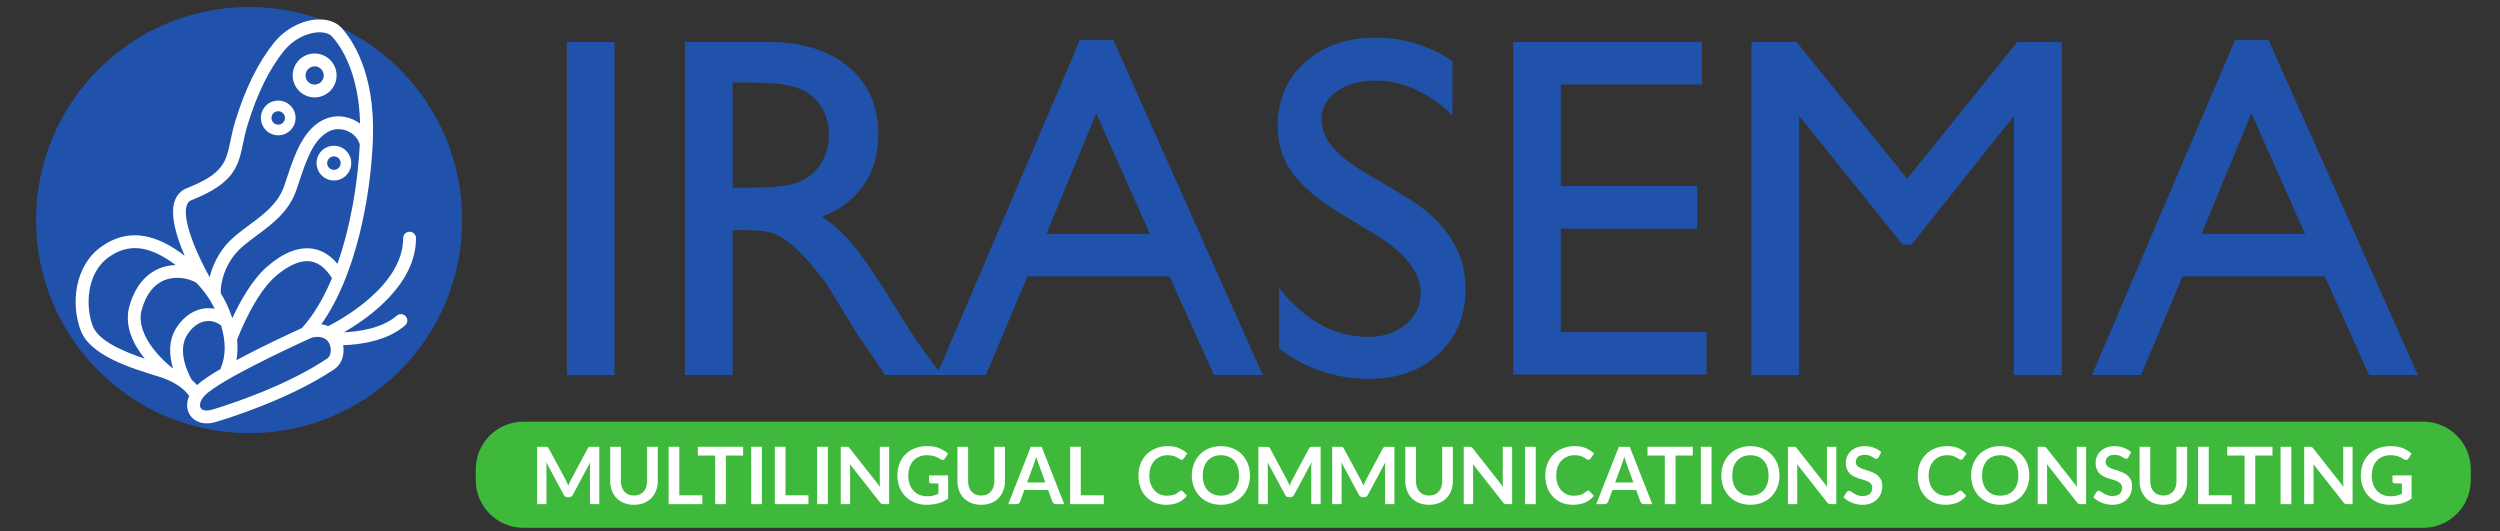 <?xml version="1.0" encoding="UTF-8" standalone="no"?>
<!-- Created with Inkscape (http://www.inkscape.org/) -->

<svg
   width="1920"
   height="408"
   viewBox="0 0 1920 408"
   version="1.1"
   id="SVGRoot"
   xmlns="http://www.w3.org/2000/svg"
   xmlns:svg="http://www.w3.org/2000/svg">
  <rect x="0" y="0" width="1920" height="408" fill="#333333" stroke="none"/>
  <defs
     id="defs5236" />
  <g
     id="layer1">
    <path
       fill-rule="nonzero"
       fill="#2152ab"
       fill-opacity="1"
       d="m 435.328,32.237 h 36.625 V 288.054 h -36.625 z m 0,0"
       id="path5628"
       style="stroke-width:8.386" />
    <path
       fill-rule="nonzero"
       fill="#2152ab"
       fill-opacity="1"
       d="m 573.67,63.358 h -11.007 v 80.751 h 13.923 c 18.542,0 31.285,-1.572 38.164,-4.75 6.912,-3.178 12.285,-7.96 16.117,-14.381 3.866,-6.388 5.766,-13.693 5.766,-21.883 0,-8.059 -2.129,-15.331 -6.388,-21.883 -4.291,-6.519 -10.286,-11.138 -18.05,-13.824 -7.764,-2.686 -20.606,-4.029 -38.525,-4.029 M 526.039,288.021 V 32.237 h 64.11 c 25.88,0 46.42,6.421 61.587,19.23 15.2,12.809 22.8,30.138 22.8,52.022 0,14.873 -3.702,27.747 -11.171,38.623 -7.436,10.876 -18.116,18.968 -32.038,24.34 8.19,5.372 16.183,12.711 23.98,21.981 7.829,9.271 18.804,25.454 32.956,48.516 8.911,14.512 16.052,25.454 21.425,32.792 l 13.562,18.28 H 679.679 L 668.508,271.183 c -0.361,-0.622 -1.081,-1.638 -2.195,-3.112 l -7.109,-10.09 -11.367,-18.673 -12.252,-19.983 c -7.535,-10.483 -14.48,-18.869 -20.769,-25.061 -6.29,-6.224 -11.99,-10.712 -17.035,-13.431 -5.078,-2.752 -13.595,-4.128 -25.585,-4.128 h -9.533 v 111.316 z m 0,0"
       id="path1232"
       style="stroke-width:8.386" />
    <path
       fill-rule="nonzero"
       fill="#2152ab"
       fill-opacity="1"
       d="M 883.18,179.653 841.903,86.978 803.64,179.653 Z M 829.356,30.796 h 25.749 L 969.795,288.021 H 932.318 L 898.216,212.216 H 789.095 l -31.973,75.805 h -37.64 z m 0,0"
       id="path1234"
       style="stroke-width:8.386" />
    <path
       fill-rule="nonzero"
       fill="#2152ab"
       fill-opacity="1"
       d="m 1057.426,180.866 -27.845,-16.904 c -17.461,-10.679 -29.876,-21.162 -37.247,-31.482 -7.404,-10.286 -11.073,-22.178 -11.073,-35.609 0,-20.147 6.978,-36.494 20.966,-49.073 13.955,-12.547 32.137,-18.837 54.479,-18.837 21.359,0 40.949,5.995 58.77,17.985 v 41.571 c -18.443,-17.756 -38.295,-26.601 -59.523,-26.601 -11.957,0 -21.785,2.752 -29.483,8.288 -7.698,5.536 -11.531,12.612 -11.531,21.261 0,7.633 2.817,14.84 8.485,21.523 5.667,6.683 14.774,13.693 27.354,21.064 l 27.944,16.543 c 31.22,18.64 46.813,42.358 46.813,71.153 0,20.507 -6.879,37.182 -20.605,49.991 -13.726,12.809 -31.58,19.23 -53.561,19.23 -25.257,0 -48.254,-7.764 -69.024,-23.292 v -46.518 c 19.786,25.061 42.685,37.575 68.663,37.575 11.466,0 21.031,-3.178 28.664,-9.566 7.633,-6.388 11.433,-14.381 11.433,-24.012 0,-15.561 -11.236,-30.335 -33.677,-44.29"
       id="path1236"
       style="stroke-width:8.386" />
    <path
       fill-rule="nonzero"
       fill="#2152ab"
       fill-opacity="1"
       d="m 1162.059,32.237 h 145.025 v 32.595 h -108.4 v 78 h 104.731 v 32.792 h -104.731 v 79.441 h 111.873 v 32.595 h -148.498 z m 0,0"
       id="path5623"
       style="stroke-width:8.386" />
    <path
       fill-rule="nonzero"
       fill="#2152ab"
       fill-opacity="1"
       d="m 1549.24,32.237 h 34.233 V 288.054 h -36.789 V 89.009 l -78.655,98.867 h -6.781 L 1381.709,89.009 V 288.054 h -36.625 V 32.237 h 34.659 l 85.01,105.059 z m 0,0"
       id="path1240"
       style="stroke-width:8.386" />
    <path
       fill-rule="nonzero"
       fill="#2152ab"
       fill-opacity="1"
       d="M 1770.299,179.653 1729.055,86.978 1690.76,179.653 Z M 1716.509,30.796 h 25.749 l 114.69,257.225 h -37.477 l -34.102,-75.805 h -109.121 l -31.973,75.805 h -37.64 z m 0,0"
       id="path1242"
       style="stroke-width:8.386" />
    <path
       fill-rule="nonzero"
       fill="#2152ab"
       fill-opacity="1"
       d="m 354.97,169.007 c 0,90.383 -73.25,163.632 -163.632,163.632 -90.383,0 -163.632,-73.25 -163.632,-163.632 0,-90.383 73.25,-163.632 163.632,-163.632 90.383,0 163.632,73.25 163.632,163.632"
       id="path5633"
       style="stroke-width:8.386" />
    <path
       fill-rule="nonzero"
       fill="#ffffff"
       fill-opacity="1"
       d="m 251.385,275.31 c -32.038,21.424 -75.641,35.445 -88.253,39.245 -4.291,1.278 -7.764,0.819 -8.976,-1.212 -1.179,-1.867 -0.688,-5.7 3.112,-9.631 10.581,-11.007 62.668,-35.642 82.422,-44.487 6.552,-1.474 11.335,0.294 13.399,5.012 1.802,4.062 0.983,9.238 -1.704,11.073 M 71.177,250.25 c -5.504,-14.545 -5.209,-40.654 12.743,-53.037 14.807,-10.254 29.909,-8.747 49.008,4.881 0.688,0.491 1.278,0.983 1.933,1.474 -3.898,0.131 -7.96,0.786 -11.957,2.359 -7.797,3.079 -18.214,10.581 -23.456,28.959 -4.455,15.528 3.341,30.171 11.695,40.556 C 94.731,269.938 75.599,261.879 71.177,250.25 m 72.267,-92.512 c 0.72,-2.097 1.867,-3.341 3.767,-4.095 33.12,-13.038 35.904,-26.469 39.442,-43.471 0.95,-4.521 1.933,-9.205 3.538,-14.447 7.436,-24.012 16.543,-42.554 27.911,-56.706 6.683,-8.321 17.133,-13.923 26.568,-14.185 4.521,-0.164 8.321,1.016 10.286,3.178 6.486,7.076 20.638,27.19 21.621,66.993 -1.114,-0.852 -2.326,-1.638 -3.604,-2.326 -7.141,-3.833 -15.331,-4.39 -22.473,-1.605 -17.297,6.781 -24.307,27.911 -29.942,44.88 -0.819,2.457 -1.605,4.881 -2.391,7.141 -4.783,13.497 -15.855,21.687 -26.601,29.614 -7.043,5.209 -14.381,10.614 -19.623,17.428 -5.929,7.731 -9.238,15.823 -10.909,22.735 -9.467,-16.674 -21.425,-43.897 -17.592,-55.134 m 38.623,103.224 c 2.064,-5.373 13.923,-35.183 29.483,-48.68 7.076,-6.159 17.526,-13.136 27.321,-11.466 6.028,1.016 11.433,5.373 16.085,12.809 -6.192,14.84 -13.824,28.075 -23.128,38.328 -9.173,4.193 -31.056,14.349 -50.253,24.635 0.917,-4.979 1.048,-10.188 0.491,-15.626 m -2.293,-64.798 c 4.39,-5.733 10.843,-10.483 17.657,-15.528 11.367,-8.419 24.275,-17.919 30.007,-34.266 0.852,-2.326 1.638,-4.783 2.49,-7.305 5.241,-15.823 11.204,-33.709 24.176,-38.787 4.455,-1.769 9.631,-1.343 14.218,1.081 4.095,2.195 6.945,5.7 7.993,9.631 -1.409,28.009 -6.683,61.98 -17.166,91.595 -5.34,-6.421 -11.597,-10.286 -18.607,-11.498 -10.909,-1.867 -22.833,2.752 -35.478,13.759 -11.597,10.09 -20.999,27.321 -26.666,39.54 -0.622,-1.802 -1.245,-3.669 -1.998,-5.536 -1.9,-4.816 -4.193,-9.304 -6.847,-13.595 -0.295,-3.178 0.393,-16.347 10.221,-29.09 m -47.665,86.288 c -3.669,-2.916 -29.156,-23.98 -23.193,-44.847 3.341,-11.662 9.238,-19.23 17.592,-22.506 8.55,-3.374 18.214,-1.441 24.209,1.998 6.06,6.257 10.614,12.743 14.119,20.016 -2.457,-0.459 -4.979,-0.59 -7.502,-0.295 -8.288,0.95 -15.855,5.995 -21.392,14.185 -7.043,10.417 -5.864,22.506 -3.145,31.744 -0.229,-0.098 -0.459,-0.196 -0.688,-0.295 m 19.197,13.3 c -0.885,-1.048 -2.228,-2.49 -4.062,-4.095 -1.835,-3.178 -12.055,-21.916 -3.112,-35.151 3.931,-5.831 8.878,-9.271 14.316,-9.893 4.062,-0.459 8.124,0.786 11.367,3.374 3.735,12.481 3.669,23.259 -0.262,32.694 -0.098,0.23 -0.067,0.459 -0.131,0.688 -7.797,4.554 -14.316,8.845 -18.116,12.383 m 153.346,-53.267 c -11.466,10.024 -30.171,12.285 -40.523,12.711 18.247,-10.483 55.363,-36.264 55.363,-72.267 0,-2.752 -2.195,-4.947 -4.914,-4.947 -2.719,0 -4.947,2.195 -4.947,4.947 0,36.264 -47.403,62.406 -57.525,67.55 -1.638,-0.688 -3.407,-1.179 -5.372,-1.441 26.732,-37.28 38.164,-98.572 39.671,-142.797 1.769,-50.777 -16.314,-76.296 -24.144,-84.879 -3.997,-4.357 -10.319,-6.683 -17.919,-6.421 -12.383,0.426 -25.388,7.273 -33.939,17.919 -12.121,15.135 -21.85,34.725 -29.647,59.949 -1.736,5.667 -2.817,10.811 -3.767,15.331 -3.374,16.281 -5.241,25.225 -33.382,36.33 -4.586,1.802 -7.862,5.274 -9.5,10.09 -3.669,10.811 1.638,27.78 7.764,41.932 -1.081,-0.819 -2.097,-1.605 -3.21,-2.424 -22.375,-15.986 -42.096,-17.625 -60.342,-4.979 -21.031,14.545 -24.111,44.159 -16.347,64.667 7.24,19.197 38.001,28.697 58.344,34.987 l 1.802,0.557 c 16.543,5.11 22.047,13.333 22.211,13.562 0.262,0.459 0.622,0.819 0.983,1.147 -2.195,5.012 -2.195,10.254 0.426,14.48 2.162,3.538 6.519,6.65 13.038,6.65 2.162,0 4.586,-0.361 7.207,-1.147 12.94,-3.866 57.722,-18.28 90.874,-40.49 5.471,-3.669 7.96,-11.105 6.683,-18.378 11.367,-0.361 33.414,-2.785 47.599,-15.233 2.064,-1.769 2.26,-4.914 0.459,-6.945 -1.769,-2.064 -4.881,-2.26 -6.945,-0.459"
       id="path1246"
       style="stroke-width:8.386" />
    <path
       fill-rule="nonzero"
       fill="#ffffff"
       fill-opacity="1"
       d="m 241.656,50.942 c 3.833,0 6.978,3.145 6.978,7.01 0,3.833 -3.145,6.978 -6.978,6.978 -3.866,0 -7.01,-3.145 -7.01,-6.978 0,-3.866 3.145,-7.01 7.01,-7.01 m 0,23.849 c 9.271,0 16.838,-7.567 16.838,-16.838 0,-9.304 -7.567,-16.871 -16.838,-16.871 -9.304,0 -16.871,7.567 -16.871,16.871 0,9.271 7.567,16.838 16.871,16.838"
       id="path1248"
       style="stroke-width:8.386" />
    <path
       fill-rule="nonzero"
       fill="#ffffff"
       fill-opacity="1"
       d="m 213.679,85.405 c 2.85,0 5.176,2.326 5.176,5.176 0,2.85 -2.326,5.176 -5.176,5.176 -2.85,0 -5.176,-2.326 -5.176,-5.176 0,-2.85 2.326,-5.176 5.176,-5.176 m 0,18.509 c 7.338,0 13.333,-5.995 13.333,-13.333 0,-7.371 -5.995,-13.333 -13.333,-13.333 -7.371,0 -13.333,5.962 -13.333,13.333 0,7.338 5.962,13.333 13.333,13.333"
       id="path1250"
       style="stroke-width:8.386" />
    <path
       fill-rule="nonzero"
       fill="#ffffff"
       fill-opacity="1"
       d="m 256.43,120.097 c 2.883,0 5.209,2.326 5.209,5.176 0,2.85 -2.326,5.176 -5.209,5.176 -2.85,0 -5.176,-2.326 -5.176,-5.176 0,-2.85 2.326,-5.176 5.176,-5.176 m 0,18.509 c 7.371,0 13.333,-5.995 13.333,-13.333 0,-7.371 -5.962,-13.333 -13.333,-13.333 -7.338,0 -13.333,5.962 -13.333,13.333 0,7.338 5.995,13.333 13.333,13.333"
       id="path1252"
       style="stroke-width:8.386" />
    <path
       fill-rule="nonzero"
       fill="#3fb93c"
       fill-opacity="1"
       d="M 1860.944,405.364 H 402.012 c -20.245,0 -36.625,-16.38 -36.625,-36.625 v -8.288 c 0,-20.212 16.38,-36.625 36.625,-36.625 H 1860.944 c 20.212,0 36.625,16.412 36.625,36.625 v 8.288 c 0,20.245 -16.412,36.625 -36.625,36.625"
       id="path5823"
       style="stroke-width:8.386" />
    <path
       fill-rule="nonzero"
       fill="#ffffff"
       fill-opacity="1"
       d="m 435.558,370.935 c 0.295,0.688 0.59,1.409 0.885,2.097 0.295,-0.72 0.59,-1.441 0.885,-2.162 0.295,-0.688 0.622,-1.376 0.95,-2.031 l 13.071,-24.406 c 0.131,-0.294 0.328,-0.557 0.491,-0.72 0.164,-0.196 0.361,-0.328 0.59,-0.393 0.196,-0.098 0.426,-0.131 0.688,-0.164 0.295,-0.034 0.59,-0.034 0.95,-0.034 h 6.191 v 44.061 h -7.174 v -28.468 c 0,-0.524 0,-1.114 0.034,-1.736 0.034,-0.622 0.067,-1.278 0.131,-1.9 l -13.333,24.963 c -0.295,0.59 -0.688,1.016 -1.179,1.343 -0.491,0.295 -1.081,0.459 -1.704,0.459 h -1.147 c -0.655,0 -1.212,-0.164 -1.703,-0.459 -0.491,-0.328 -0.885,-0.753 -1.212,-1.343 l -13.497,-25.061 c 0.067,0.655 0.131,1.31 0.164,1.966 0.034,0.622 0.034,1.245 0.034,1.769 v 28.468 h -7.174 v -44.061 h 6.159 c 0.393,0 0.688,0 0.95,0.034 0.295,0.034 0.524,0.067 0.72,0.164 0.229,0.067 0.426,0.196 0.59,0.393 0.196,0.164 0.361,0.426 0.524,0.72 l 13.169,24.471 c 0.361,0.655 0.655,1.31 0.95,2.031"
       id="path5820"
       style="stroke-width:8.386" />
    <path
       fill-rule="nonzero"
       fill="#ffffff"
       fill-opacity="1"
       d="m 486.891,380.566 c 1.572,0 3.014,-0.262 4.259,-0.786 1.245,-0.524 2.293,-1.278 3.178,-2.228 0.852,-0.95 1.507,-2.097 1.966,-3.472 0.459,-1.343 0.688,-2.883 0.688,-4.554 v -26.404 h 8.19 v 26.404 c 0,2.621 -0.426,5.012 -1.278,7.24 -0.819,2.228 -2.031,4.16 -3.636,5.766 -1.572,1.638 -3.505,2.883 -5.766,3.8 -2.228,0.885 -4.783,1.343 -7.6,1.343 -2.817,0 -5.372,-0.459 -7.6,-1.343 -2.26,-0.917 -4.193,-2.162 -5.766,-3.8 -1.572,-1.605 -2.785,-3.538 -3.636,-5.766 -0.819,-2.228 -1.245,-4.619 -1.245,-7.24 v -26.404 h 8.19 v 26.371 c 0,1.671 0.229,3.21 0.688,4.553 0.459,1.376 1.114,2.523 1.966,3.505 0.852,0.95 1.9,1.704 3.145,2.228 1.245,0.524 2.686,0.786 4.259,0.786"
       id="path5817"
       style="stroke-width:8.386" />
    <path
       fill-rule="nonzero"
       fill="#ffffff"
       fill-opacity="1"
       d="m 521.714,380.402 h 17.657 v 6.781 H 513.525 v -44.061 h 8.19 z m 0,0"
       id="path5814"
       style="stroke-width:8.386" />
    <path
       fill-rule="nonzero"
       fill="#ffffff"
       fill-opacity="1"
       d="m 570.722,343.122 v 6.748 H 557.455 v 37.313 h -8.19 v -37.313 h -13.333 v -6.748 z m 0,0"
       id="path5811"
       style="stroke-width:8.386" />
    <path
       fill-rule="nonzero"
       fill="#ffffff"
       fill-opacity="1"
       d="m 585.136,387.183 h -8.223 v -44.061 h 8.223 z m 0,0"
       id="path5808"
       style="stroke-width:8.386" />
    <path
       fill-rule="nonzero"
       fill="#ffffff"
       fill-opacity="1"
       d="m 603.252,380.402 h 17.625 v 6.781 h -25.814 v -44.061 h 8.19 z m 0,0"
       id="path5805"
       style="stroke-width:8.386" />
    <path
       fill-rule="nonzero"
       fill="#ffffff"
       fill-opacity="1"
       d="m 635.782,387.183 h -8.223 v -44.061 h 8.223 z m 0,0"
       id="path5802"
       style="stroke-width:8.386" />
    <path
       fill-rule="nonzero"
       fill="#ffffff"
       fill-opacity="1"
       d="m 650.884,343.155 c 0.229,0.034 0.459,0.098 0.655,0.196 0.196,0.098 0.361,0.229 0.557,0.393 0.164,0.196 0.393,0.393 0.59,0.688 l 23.193,29.451 c -0.067,-0.688 -0.131,-1.409 -0.164,-2.064 -0.034,-0.688 -0.034,-1.31 -0.034,-1.9 v -26.797 h 7.174 v 44.061 h -4.226 c -0.622,0 -1.179,-0.098 -1.605,-0.295 -0.426,-0.196 -0.819,-0.59 -1.245,-1.114 l -23.095,-29.352 c 0.067,0.655 0.131,1.31 0.164,1.966 0,0.622 0.034,1.212 0.034,1.736 v 27.059 h -7.207 v -44.061 h 4.291 c 0.361,0 0.655,0.034 0.917,0.034"
       id="path5799"
       style="stroke-width:8.386" />
    <path
       fill-rule="nonzero"
       fill="#ffffff"
       fill-opacity="1"
       d="m 711.98,381.155 c 1.867,0 3.472,-0.164 4.848,-0.524 1.343,-0.328 2.654,-0.786 3.898,-1.376 v -7.993 h -5.504 c -0.524,0 -0.95,-0.164 -1.245,-0.459 -0.328,-0.295 -0.459,-0.655 -0.459,-1.081 v -4.619 h 14.643 v 17.821 c -1.114,0.819 -2.293,1.507 -3.473,2.097 -1.212,0.622 -2.522,1.114 -3.866,1.474 -1.376,0.393 -2.85,0.688 -4.423,0.885 -1.572,0.196 -3.243,0.294 -5.045,0.294 -3.21,0 -6.159,-0.557 -8.878,-1.671 -2.686,-1.114 -5.045,-2.686 -7.011,-4.685 -1.966,-1.966 -3.505,-4.357 -4.619,-7.109 -1.114,-2.785 -1.671,-5.798 -1.671,-9.042 0,-3.309 0.557,-6.355 1.638,-9.14 1.081,-2.752 2.588,-5.143 4.586,-7.109 1.966,-1.998 4.39,-3.538 7.207,-4.652 2.817,-1.081 5.995,-1.638 9.5,-1.638 3.604,0 6.716,0.524 9.336,1.605 2.621,1.081 4.881,2.457 6.683,4.16 l -2.359,3.702 c -0.491,0.753 -1.081,1.147 -1.867,1.147 -0.491,0 -0.983,-0.164 -1.507,-0.491 -0.622,-0.393 -1.31,-0.786 -1.998,-1.147 -0.655,-0.393 -1.409,-0.72 -2.228,-1.016 -0.819,-0.295 -1.769,-0.524 -2.785,-0.688 -1.016,-0.196 -2.195,-0.295 -3.538,-0.295 -2.195,0 -4.16,0.393 -5.897,1.114 -1.769,0.72 -3.276,1.769 -4.521,3.145 -1.212,1.343 -2.195,2.981 -2.85,4.881 -0.655,1.9 -1.016,4.029 -1.016,6.421 0,2.522 0.361,4.783 1.081,6.748 0.688,1.998 1.704,3.669 2.981,5.045 1.278,1.343 2.817,2.391 4.586,3.112 1.769,0.72 3.702,1.081 5.766,1.081"
       id="path5796"
       style="stroke-width:8.386" />
    <path
       fill-rule="nonzero"
       fill="#ffffff"
       fill-opacity="1"
       d="m 753.551,380.566 c 1.572,0 2.981,-0.262 4.259,-0.786 1.245,-0.524 2.293,-1.278 3.145,-2.228 0.885,-0.95 1.54,-2.097 1.998,-3.472 0.459,-1.343 0.688,-2.883 0.688,-4.554 v -26.404 h 8.19 v 26.404 c 0,2.621 -0.426,5.012 -1.278,7.24 -0.819,2.228 -2.031,4.16 -3.636,5.766 -1.572,1.638 -3.505,2.883 -5.766,3.8 -2.26,0.885 -4.783,1.343 -7.6,1.343 -2.817,0 -5.373,-0.459 -7.633,-1.343 -2.228,-0.917 -4.16,-2.162 -5.733,-3.8 -1.572,-1.605 -2.785,-3.538 -3.636,-5.766 -0.819,-2.228 -1.245,-4.619 -1.245,-7.24 v -26.404 h 8.19 v 26.371 c 0,1.671 0.229,3.21 0.688,4.553 0.459,1.376 1.114,2.523 1.966,3.505 0.852,0.95 1.9,1.704 3.145,2.228 1.245,0.524 2.653,0.786 4.259,0.786"
       id="path5793"
       style="stroke-width:8.386" />
    <path
       fill-rule="nonzero"
       fill="#ffffff"
       fill-opacity="1"
       d="m 788.8,370.541 h 14.054 l -5.373,-14.643 c -0.229,-0.655 -0.524,-1.409 -0.819,-2.326 -0.295,-0.852 -0.59,-1.835 -0.852,-2.85 -0.295,1.016 -0.557,1.998 -0.852,2.883 -0.262,0.885 -0.524,1.671 -0.786,2.359 z m 28.533,16.642 h -6.355 c -0.72,0 -1.31,-0.164 -1.736,-0.524 -0.459,-0.361 -0.786,-0.819 -1.016,-1.343 l -3.276,-8.976 h -18.247 l -3.309,8.976 c -0.164,0.491 -0.459,0.917 -0.95,1.278 -0.491,0.393 -1.048,0.59 -1.736,0.59 h -6.388 l 17.33,-44.061 h 8.354 z m 0,0"
       id="path5790"
       style="stroke-width:8.386" />
    <path
       fill-rule="nonzero"
       fill="#ffffff"
       fill-opacity="1"
       d="m 830.044,380.402 h 17.657 v 6.781 h -25.847 v -44.061 h 8.19 z m 0,0"
       id="path5787"
       style="stroke-width:8.386" />
    <path
       fill-rule="nonzero"
       fill="#ffffff"
       fill-opacity="1"
       d="m 907.159,376.798 c 0.459,0 0.852,0.164 1.179,0.491 l 3.21,3.505 c -1.769,2.228 -3.997,3.931 -6.585,5.11 -2.621,1.179 -5.733,1.769 -9.402,1.769 -3.276,0 -6.224,-0.557 -8.812,-1.671 -2.621,-1.114 -4.848,-2.686 -6.683,-4.685 -1.867,-1.966 -3.276,-4.357 -4.259,-7.109 -0.983,-2.752 -1.474,-5.798 -1.474,-9.042 0,-3.341 0.524,-6.355 1.638,-9.107 1.081,-2.752 2.621,-5.11 4.619,-7.109 1.998,-1.998 4.39,-3.538 7.141,-4.652 2.785,-1.114 5.831,-1.671 9.205,-1.671 3.243,0 6.126,0.524 8.583,1.572 2.424,1.048 4.521,2.424 6.29,4.16 l -2.752,3.8 c -0.164,0.262 -0.361,0.459 -0.622,0.655 -0.262,0.196 -0.622,0.262 -1.048,0.262 -0.459,0 -0.95,-0.164 -1.441,-0.524 -0.491,-0.393 -1.114,-0.786 -1.867,-1.212 -0.753,-0.426 -1.704,-0.819 -2.85,-1.179 -1.147,-0.361 -2.588,-0.557 -4.357,-0.557 -2.064,0 -3.997,0.361 -5.733,1.081 -1.704,0.72 -3.21,1.769 -4.455,3.112 -1.245,1.343 -2.228,2.948 -2.948,4.881 -0.688,1.933 -1.048,4.062 -1.048,6.486 0,2.457 0.361,4.652 1.048,6.585 0.72,1.933 1.671,3.571 2.85,4.881 1.212,1.31 2.621,2.326 4.259,3.047 1.605,0.688 3.374,1.048 5.241,1.048 1.114,0 2.129,-0.067 3.014,-0.196 0.917,-0.131 1.736,-0.294 2.49,-0.557 0.786,-0.295 1.507,-0.622 2.195,-1.048 0.655,-0.393 1.343,-0.917 1.998,-1.54 0.229,-0.164 0.426,-0.328 0.655,-0.426 0.229,-0.131 0.459,-0.164 0.72,-0.164"
       id="path5784"
       style="stroke-width:8.386" />
    <path
       fill-rule="nonzero"
       fill="#ffffff"
       fill-opacity="1"
       d="m 951.581,365.169 c 0,-2.424 -0.328,-4.586 -0.95,-6.519 -0.655,-1.9 -1.572,-3.538 -2.752,-4.881 -1.212,-1.343 -2.653,-2.391 -4.39,-3.079 -1.704,-0.72 -3.636,-1.081 -5.798,-1.081 -2.162,0 -4.095,0.361 -5.798,1.081 -1.736,0.688 -3.21,1.736 -4.422,3.079 -1.212,1.343 -2.129,2.981 -2.785,4.881 -0.655,1.933 -0.983,4.095 -0.983,6.519 0,2.391 0.328,4.586 0.983,6.486 0.655,1.933 1.572,3.538 2.785,4.881 1.212,1.31 2.686,2.359 4.422,3.047 1.704,0.72 3.636,1.081 5.798,1.081 2.162,0 4.095,-0.361 5.798,-1.081 1.736,-0.688 3.178,-1.736 4.39,-3.047 1.179,-1.343 2.097,-2.948 2.752,-4.881 0.622,-1.9 0.95,-4.095 0.95,-6.486 m 8.419,0 c 0,3.21 -0.557,6.191 -1.605,8.943 -1.081,2.752 -2.621,5.143 -4.554,7.174 -1.933,1.998 -4.291,3.571 -7.043,4.685 -2.752,1.147 -5.766,1.703 -9.107,1.703 -3.341,0 -6.355,-0.557 -9.107,-1.703 -2.785,-1.114 -5.11,-2.686 -7.076,-4.685 -1.966,-2.031 -3.472,-4.423 -4.554,-7.174 -1.081,-2.752 -1.638,-5.733 -1.638,-8.943 0,-3.243 0.557,-6.224 1.638,-8.976 1.081,-2.752 2.588,-5.143 4.554,-7.141 1.966,-2.031 4.291,-3.604 7.076,-4.717 2.752,-1.147 5.766,-1.704 9.107,-1.704 3.341,0 6.355,0.59 9.107,1.704 2.752,1.147 5.11,2.719 7.043,4.717 1.933,1.998 3.472,4.39 4.554,7.141 1.048,2.752 1.605,5.733 1.605,8.976"
       id="path5781"
       style="stroke-width:8.386" />
    <path
       fill-rule="nonzero"
       fill="#ffffff"
       fill-opacity="1"
       d="m 989.549,370.935 c 0.295,0.688 0.557,1.409 0.852,2.097 0.295,-0.72 0.59,-1.441 0.884,-2.162 0.295,-0.688 0.622,-1.376 0.983,-2.031 L 1005.306,344.432 c 0.164,-0.294 0.328,-0.557 0.491,-0.72 0.196,-0.196 0.393,-0.328 0.59,-0.393 0.229,-0.098 0.459,-0.131 0.72,-0.164 0.262,-0.034 0.59,-0.034 0.95,-0.034 h 6.191 v 44.061 h -7.207 v -28.468 c 0,-0.524 0,-1.114 0.034,-1.736 0.034,-0.622 0.098,-1.278 0.164,-1.9 l -13.366,24.963 c -0.295,0.59 -0.688,1.016 -1.179,1.343 -0.491,0.295 -1.048,0.459 -1.703,0.459 h -1.147 c -0.622,0 -1.212,-0.164 -1.703,-0.459 -0.491,-0.328 -0.884,-0.753 -1.179,-1.343 l -13.53,-25.061 c 0.098,0.655 0.131,1.31 0.164,1.966 0.034,0.622 0.067,1.245 0.067,1.769 v 28.468 h -7.207 v -44.061 h 6.191 c 0.361,0 0.688,0 0.95,0.034 0.262,0.034 0.491,0.067 0.72,0.164 0.196,0.067 0.393,0.196 0.59,0.393 0.164,0.164 0.361,0.426 0.524,0.72 l 13.137,24.471 c 0.361,0.655 0.688,1.31 0.983,2.031"
       id="path5778"
       style="stroke-width:8.386" />
    <path
       fill-rule="nonzero"
       fill="#ffffff"
       fill-opacity="1"
       d="m 1046.222,370.935 c 0.262,0.688 0.557,1.409 0.852,2.097 0.295,-0.72 0.59,-1.441 0.884,-2.162 0.295,-0.688 0.622,-1.376 0.983,-2.031 l 13.038,-24.406 c 0.164,-0.294 0.328,-0.557 0.491,-0.72 0.196,-0.196 0.361,-0.328 0.59,-0.393 0.196,-0.098 0.459,-0.131 0.72,-0.164 0.262,-0.034 0.557,-0.034 0.917,-0.034 h 6.191 v 44.061 h -7.174 v -28.468 c 0,-0.524 0,-1.114 0.034,-1.736 0.034,-0.622 0.098,-1.278 0.131,-1.9 l -13.333,24.963 c -0.295,0.59 -0.688,1.016 -1.179,1.343 -0.491,0.295 -1.048,0.459 -1.704,0.459 h -1.147 c -0.622,0 -1.212,-0.164 -1.704,-0.459 -0.491,-0.328 -0.884,-0.753 -1.179,-1.343 l -13.53,-25.061 c 0.098,0.655 0.131,1.31 0.164,1.966 0.034,0.622 0.067,1.245 0.067,1.769 v 28.468 h -7.207 v -44.061 h 6.191 c 0.361,0 0.688,0 0.95,0.034 0.262,0.034 0.491,0.067 0.688,0.164 0.229,0.067 0.426,0.196 0.622,0.393 0.164,0.164 0.361,0.426 0.491,0.72 l 13.169,24.471 c 0.361,0.655 0.688,1.31 0.983,2.031"
       id="path5775"
       style="stroke-width:8.386" />
    <path
       fill-rule="nonzero"
       fill="#ffffff"
       fill-opacity="1"
       d="m 1097.523,380.566 c 1.605,0 3.014,-0.262 4.259,-0.786 1.245,-0.524 2.293,-1.278 3.178,-2.228 0.852,-0.95 1.507,-2.097 1.966,-3.472 0.459,-1.343 0.688,-2.883 0.688,-4.554 v -26.404 h 8.19 v 26.404 c 0,2.621 -0.426,5.012 -1.245,7.24 -0.852,2.228 -2.064,4.16 -3.636,5.766 -1.605,1.638 -3.505,2.883 -5.766,3.8 -2.26,0.885 -4.816,1.343 -7.633,1.343 -2.817,0 -5.372,-0.459 -7.6,-1.343 -2.26,-0.917 -4.16,-2.162 -5.766,-3.8 -1.572,-1.605 -2.752,-3.538 -3.603,-5.766 -0.852,-2.228 -1.278,-4.619 -1.278,-7.24 v -26.404 h 8.19 v 26.371 c 0,1.671 0.229,3.21 0.688,4.553 0.459,1.376 1.114,2.523 1.966,3.505 0.852,0.95 1.9,1.704 3.178,2.228 1.245,0.524 2.654,0.786 4.226,0.786"
       id="path5772"
       style="stroke-width:8.386" />
    <path
       fill-rule="nonzero"
       fill="#ffffff"
       fill-opacity="1"
       d="m 1129.332,343.155 c 0.262,0.034 0.459,0.098 0.655,0.196 0.196,0.098 0.393,0.229 0.59,0.393 0.164,0.196 0.361,0.393 0.59,0.688 l 23.194,29.451 c -0.098,-0.688 -0.131,-1.409 -0.164,-2.064 -0.034,-0.688 -0.067,-1.31 -0.067,-1.9 v -26.797 h 7.207 v 44.061 h -4.226 c -0.655,0 -1.179,-0.098 -1.605,-0.295 -0.426,-0.196 -0.852,-0.59 -1.245,-1.114 l -23.095,-29.352 c 0.067,0.655 0.098,1.31 0.131,1.966 0.034,0.622 0.067,1.212 0.067,1.736 v 27.059 h -7.207 v -44.061 h 4.291 c 0.361,0 0.655,0.034 0.884,0.034"
       id="path5769"
       style="stroke-width:8.386" />
    <path
       fill-rule="nonzero"
       fill="#ffffff"
       fill-opacity="1"
       d="m 1179.454,387.183 h -8.223 v -44.061 h 8.223 z m 0,0"
       id="path5766"
       style="stroke-width:8.386" />
    <path
       fill-rule="nonzero"
       fill="#ffffff"
       fill-opacity="1"
       d="m 1219.649,376.798 c 0.426,0 0.819,0.164 1.147,0.491 l 3.243,3.505 c -1.802,2.228 -3.997,3.931 -6.585,5.11 -2.621,1.179 -5.766,1.769 -9.402,1.769 -3.276,0 -6.224,-0.557 -8.845,-1.671 -2.588,-1.114 -4.816,-2.686 -6.683,-4.685 -1.835,-1.966 -3.276,-4.357 -4.259,-7.109 -0.983,-2.752 -1.474,-5.798 -1.474,-9.042 0,-3.341 0.557,-6.355 1.671,-9.107 1.081,-2.752 2.621,-5.11 4.619,-7.109 1.998,-1.998 4.357,-3.538 7.141,-4.652 2.784,-1.114 5.831,-1.671 9.173,-1.671 3.276,0 6.159,0.524 8.583,1.572 2.457,1.048 4.553,2.424 6.29,4.16 l -2.752,3.8 c -0.131,0.262 -0.361,0.459 -0.622,0.655 -0.229,0.196 -0.59,0.262 -1.048,0.262 -0.459,0 -0.917,-0.164 -1.409,-0.524 -0.491,-0.393 -1.114,-0.786 -1.867,-1.212 -0.753,-0.426 -1.704,-0.819 -2.85,-1.179 -1.147,-0.361 -2.621,-0.557 -4.39,-0.557 -2.064,0 -3.964,0.361 -5.7,1.081 -1.736,0.72 -3.21,1.769 -4.488,3.112 -1.245,1.343 -2.195,2.948 -2.916,4.881 -0.688,1.933 -1.048,4.062 -1.048,6.486 0,2.457 0.361,4.652 1.048,6.585 0.72,1.933 1.671,3.571 2.85,4.881 1.212,1.31 2.621,2.326 4.226,3.047 1.638,0.688 3.374,1.048 5.242,1.048 1.114,0 2.129,-0.067 3.047,-0.196 0.884,-0.131 1.736,-0.294 2.49,-0.557 0.753,-0.295 1.474,-0.622 2.162,-1.048 0.688,-0.393 1.376,-0.917 2.031,-1.54 0.196,-0.164 0.426,-0.328 0.655,-0.426 0.196,-0.131 0.459,-0.164 0.72,-0.164"
       id="path5763"
       style="stroke-width:8.386" />
    <path
       fill-rule="nonzero"
       fill="#ffffff"
       fill-opacity="1"
       d="m 1240.419,370.541 h 14.054 L 1249.1,355.898 c -0.229,-0.655 -0.491,-1.409 -0.786,-2.326 -0.295,-0.852 -0.59,-1.835 -0.884,-2.85 -0.295,1.016 -0.557,1.998 -0.819,2.883 -0.295,0.885 -0.557,1.671 -0.819,2.359 z m 28.533,16.642 h -6.355 c -0.688,0 -1.278,-0.164 -1.736,-0.524 -0.459,-0.361 -0.786,-0.819 -0.983,-1.343 l -3.309,-8.976 h -18.247 l -3.276,8.976 c -0.196,0.491 -0.491,0.917 -0.983,1.278 -0.459,0.393 -1.048,0.59 -1.736,0.59 h -6.388 l 17.33,-44.061 h 8.354 z m 0,0"
       id="path5760"
       style="stroke-width:8.386" />
    <path
       fill-rule="nonzero"
       fill="#ffffff"
       fill-opacity="1"
       d="m 1300.041,343.122 v 6.748 h -13.235 v 37.313 h -8.223 v -37.313 h -13.3 v -6.748 z m 0,0"
       id="path5757"
       style="stroke-width:8.386" />
    <path
       fill-rule="nonzero"
       fill="#ffffff"
       fill-opacity="1"
       d="m 1314.487,387.183 h -8.223 v -44.061 h 8.223 z m 0,0"
       id="path5754"
       style="stroke-width:8.386" />
    <path
       fill-rule="nonzero"
       fill="#ffffff"
       fill-opacity="1"
       d="m 1358.254,365.169 c 0,-2.424 -0.328,-4.586 -0.983,-6.519 -0.622,-1.9 -1.54,-3.538 -2.752,-4.881 -1.179,-1.343 -2.654,-2.391 -4.357,-3.079 -1.736,-0.72 -3.669,-1.081 -5.798,-1.081 -2.162,0 -4.095,0.361 -5.831,1.081 -1.736,0.688 -3.211,1.736 -4.39,3.079 -1.212,1.343 -2.162,2.981 -2.817,4.881 -0.622,1.933 -0.95,4.095 -0.95,6.519 0,2.391 0.328,4.586 0.95,6.486 0.655,1.933 1.605,3.538 2.817,4.881 1.179,1.31 2.654,2.359 4.39,3.047 1.736,0.72 3.669,1.081 5.831,1.081 2.129,0 4.062,-0.361 5.798,-1.081 1.704,-0.688 3.178,-1.736 4.357,-3.047 1.212,-1.343 2.129,-2.948 2.752,-4.881 0.655,-1.9 0.983,-4.095 0.983,-6.486 m 8.386,0 c 0,3.21 -0.524,6.191 -1.605,8.943 -1.081,2.752 -2.588,5.143 -4.553,7.174 -1.933,1.998 -4.292,3.571 -7.01,4.685 -2.752,1.147 -5.798,1.703 -9.107,1.703 -3.341,0 -6.388,-0.557 -9.14,-1.703 -2.752,-1.114 -5.11,-2.686 -7.076,-4.685 -1.966,-2.031 -3.472,-4.423 -4.553,-7.174 -1.081,-2.752 -1.605,-5.733 -1.605,-8.943 0,-3.243 0.524,-6.224 1.605,-8.976 1.081,-2.752 2.588,-5.143 4.553,-7.141 1.966,-2.031 4.324,-3.604 7.076,-4.717 2.752,-1.147 5.798,-1.704 9.14,-1.704 3.309,0 6.355,0.59 9.107,1.704 2.719,1.147 5.078,2.719 7.01,4.717 1.966,1.998 3.473,4.39 4.553,7.141 1.081,2.752 1.605,5.733 1.605,8.976"
       id="path5751"
       style="stroke-width:8.386" />
    <path
       fill-rule="nonzero"
       fill="#ffffff"
       fill-opacity="1"
       d="m 1378.302,343.155 c 0.229,0.034 0.459,0.098 0.655,0.196 0.196,0.098 0.361,0.229 0.557,0.393 0.196,0.196 0.393,0.393 0.59,0.688 l 23.194,29.451 c -0.067,-0.688 -0.131,-1.409 -0.164,-2.064 -0.034,-0.688 -0.034,-1.31 -0.034,-1.9 v -26.797 h 7.174 v 44.061 h -4.226 c -0.622,0 -1.179,-0.098 -1.573,-0.295 -0.426,-0.196 -0.852,-0.59 -1.278,-1.114 l -23.095,-29.352 c 0.067,0.655 0.131,1.31 0.164,1.966 0.034,0.622 0.034,1.212 0.034,1.736 v 27.059 h -7.174 v -44.061 h 4.259 c 0.361,0 0.655,0.034 0.917,0.034"
       id="path5748"
       style="stroke-width:8.386" />
    <path
       fill-rule="nonzero"
       fill="#ffffff"
       fill-opacity="1"
       d="m 1442.805,351.148 c -0.229,0.426 -0.491,0.753 -0.786,0.95 -0.295,0.164 -0.655,0.262 -1.048,0.262 -0.393,0 -0.885,-0.164 -1.376,-0.459 -0.524,-0.328 -1.114,-0.688 -1.802,-1.048 -0.688,-0.393 -1.507,-0.753 -2.424,-1.081 -0.917,-0.294 -1.998,-0.459 -3.276,-0.459 -1.114,0 -2.129,0.131 -2.948,0.393 -0.852,0.295 -1.572,0.655 -2.129,1.147 -0.59,0.491 -1.016,1.081 -1.31,1.769 -0.295,0.688 -0.426,1.409 -0.426,2.228 0,1.048 0.295,1.9 0.852,2.588 0.59,0.688 1.343,1.278 2.326,1.769 0.95,0.491 2.031,0.917 3.243,1.31 1.212,0.393 2.457,0.819 3.735,1.245 1.278,0.426 2.522,0.917 3.735,1.507 1.212,0.59 2.293,1.31 3.276,2.195 0.95,0.885 1.704,1.966 2.293,3.243 0.557,1.278 0.852,2.85 0.852,4.685 0,1.966 -0.328,3.833 -1.016,5.569 -0.688,1.736 -1.671,3.243 -2.981,4.554 -1.31,1.278 -2.916,2.293 -4.816,3.047 -1.867,0.754 -4.029,1.114 -6.486,1.114 -1.409,0 -2.785,-0.131 -4.128,-0.426 -1.376,-0.262 -2.654,-0.655 -3.931,-1.179 -1.245,-0.491 -2.424,-1.114 -3.505,-1.802 -1.081,-0.72 -2.031,-1.507 -2.883,-2.391 l 2.359,-3.931 c 0.229,-0.295 0.491,-0.524 0.819,-0.72 0.295,-0.164 0.655,-0.295 1.048,-0.295 0.491,0 1.048,0.23 1.638,0.655 0.59,0.393 1.278,0.852 2.097,1.376 0.786,0.491 1.736,0.983 2.817,1.376 1.081,0.426 2.392,0.622 3.931,0.622 2.326,0 4.128,-0.557 5.405,-1.638 1.278,-1.114 1.933,-2.719 1.933,-4.783 0,-1.147 -0.295,-2.097 -0.852,-2.85 -0.59,-0.72 -1.376,-1.343 -2.326,-1.835 -0.95,-0.491 -2.031,-0.917 -3.243,-1.245 -1.245,-0.361 -2.457,-0.72 -3.735,-1.147 -1.245,-0.393 -2.49,-0.885 -3.702,-1.441 -1.212,-0.59 -2.326,-1.31 -3.276,-2.228 -0.95,-0.917 -1.703,-2.064 -2.293,-3.44 -0.59,-1.376 -0.852,-3.047 -0.852,-5.078 0,-1.605 0.295,-3.178 0.95,-4.685 0.655,-1.54 1.572,-2.883 2.785,-4.062 1.245,-1.179 2.752,-2.129 4.553,-2.817 1.769,-0.72 3.8,-1.081 6.093,-1.081 2.621,0 5.012,0.426 7.207,1.245 2.195,0.786 4.062,1.933 5.602,3.374 z m 0,0"
       id="path5745"
       style="stroke-width:8.386" />
    <path
       fill-rule="nonzero"
       fill="#ffffff"
       fill-opacity="1"
       d="m 1505.67,376.798 c 0.459,0 0.852,0.164 1.179,0.491 l 3.21,3.505 c -1.769,2.228 -3.997,3.931 -6.585,5.11 -2.621,1.179 -5.733,1.769 -9.402,1.769 -3.276,0 -6.224,-0.557 -8.812,-1.671 -2.621,-1.114 -4.848,-2.686 -6.683,-4.685 -1.867,-1.966 -3.276,-4.357 -4.259,-7.109 -0.983,-2.752 -1.474,-5.798 -1.474,-9.042 0,-3.341 0.524,-6.355 1.638,-9.107 1.081,-2.752 2.654,-5.11 4.619,-7.109 1.998,-1.998 4.39,-3.538 7.142,-4.652 2.784,-1.114 5.831,-1.671 9.205,-1.671 3.243,0 6.126,0.524 8.583,1.572 2.424,1.048 4.521,2.424 6.29,4.16 l -2.752,3.8 c -0.164,0.262 -0.361,0.459 -0.622,0.655 -0.262,0.196 -0.622,0.262 -1.048,0.262 -0.459,0 -0.95,-0.164 -1.442,-0.524 -0.491,-0.393 -1.114,-0.786 -1.867,-1.212 -0.753,-0.426 -1.671,-0.819 -2.85,-1.179 -1.147,-0.361 -2.588,-0.557 -4.357,-0.557 -2.064,0 -3.997,0.361 -5.7,1.081 -1.736,0.72 -3.243,1.769 -4.488,3.112 -1.245,1.343 -2.228,2.948 -2.948,4.881 -0.688,1.933 -1.048,4.062 -1.048,6.486 0,2.457 0.361,4.652 1.048,6.585 0.72,1.933 1.671,3.571 2.85,4.881 1.212,1.31 2.621,2.326 4.259,3.047 1.605,0.688 3.374,1.048 5.242,1.048 1.114,0 2.129,-0.067 3.014,-0.196 0.917,-0.131 1.736,-0.294 2.49,-0.557 0.786,-0.295 1.507,-0.622 2.195,-1.048 0.655,-0.393 1.343,-0.917 1.998,-1.54 0.229,-0.164 0.426,-0.328 0.655,-0.426 0.229,-0.131 0.459,-0.164 0.72,-0.164"
       id="path5742"
       style="stroke-width:8.386" />
    <path
       fill-rule="nonzero"
       fill="#ffffff"
       fill-opacity="1"
       d="m 1550.092,365.169 c 0,-2.424 -0.328,-4.586 -0.95,-6.519 -0.622,-1.9 -1.572,-3.538 -2.752,-4.881 -1.212,-1.343 -2.653,-2.391 -4.39,-3.079 -1.704,-0.72 -3.636,-1.081 -5.798,-1.081 -2.162,0 -4.095,0.361 -5.798,1.081 -1.736,0.688 -3.21,1.736 -4.422,3.079 -1.212,1.343 -2.129,2.981 -2.785,4.881 -0.655,1.933 -0.983,4.095 -0.983,6.519 0,2.391 0.328,4.586 0.983,6.486 0.655,1.933 1.573,3.538 2.785,4.881 1.212,1.31 2.686,2.359 4.422,3.047 1.704,0.72 3.636,1.081 5.798,1.081 2.162,0 4.095,-0.361 5.798,-1.081 1.736,-0.688 3.178,-1.736 4.39,-3.047 1.179,-1.343 2.129,-2.948 2.752,-4.881 0.622,-1.9 0.95,-4.095 0.95,-6.486 m 8.419,0 c 0,3.21 -0.524,6.191 -1.605,8.943 -1.081,2.752 -2.621,5.143 -4.554,7.174 -1.966,1.998 -4.291,3.571 -7.043,4.685 -2.719,1.147 -5.766,1.703 -9.107,1.703 -3.341,0 -6.355,-0.557 -9.14,-1.703 -2.752,-1.114 -5.078,-2.686 -7.043,-4.685 -1.966,-2.031 -3.473,-4.423 -4.554,-7.174 -1.081,-2.752 -1.638,-5.733 -1.638,-8.943 0,-3.243 0.557,-6.224 1.638,-8.976 1.081,-2.752 2.588,-5.143 4.554,-7.141 1.966,-2.031 4.291,-3.604 7.043,-4.717 2.784,-1.147 5.798,-1.704 9.14,-1.704 3.341,0 6.388,0.59 9.107,1.704 2.752,1.147 5.078,2.719 7.043,4.717 1.933,1.998 3.473,4.39 4.554,7.141 1.081,2.752 1.605,5.733 1.605,8.976"
       id="path5739"
       style="stroke-width:8.386" />
    <path
       fill-rule="nonzero"
       fill="#ffffff"
       fill-opacity="1"
       d="m 1570.173,343.155 c 0.229,0.034 0.459,0.098 0.622,0.196 0.196,0.098 0.393,0.229 0.59,0.393 0.164,0.196 0.361,0.393 0.59,0.688 l 23.194,29.451 c -0.098,-0.688 -0.131,-1.409 -0.164,-2.064 -0.034,-0.688 -0.034,-1.31 -0.034,-1.9 v -26.797 h 7.174 v 44.061 h -4.226 c -0.655,0 -1.179,-0.098 -1.605,-0.295 -0.426,-0.196 -0.852,-0.59 -1.245,-1.114 l -23.095,-29.352 c 0.067,0.655 0.098,1.31 0.131,1.966 0.034,0.622 0.067,1.212 0.067,1.736 v 27.059 h -7.207 v -44.061 h 4.291 c 0.361,0 0.655,0.034 0.917,0.034"
       id="path5736"
       style="stroke-width:8.386" />
    <path
       fill-rule="nonzero"
       fill="#ffffff"
       fill-opacity="1"
       d="m 1634.643,351.148 c -0.196,0.426 -0.459,0.753 -0.753,0.95 -0.295,0.164 -0.655,0.262 -1.081,0.262 -0.393,0 -0.852,-0.164 -1.343,-0.459 -0.524,-0.328 -1.114,-0.688 -1.802,-1.048 -0.688,-0.393 -1.507,-0.753 -2.424,-1.081 -0.95,-0.294 -2.031,-0.459 -3.276,-0.459 -1.147,0 -2.129,0.131 -2.981,0.393 -0.852,0.295 -1.54,0.655 -2.129,1.147 -0.59,0.491 -1.016,1.081 -1.31,1.769 -0.262,0.688 -0.426,1.409 -0.426,2.228 0,1.048 0.294,1.9 0.884,2.588 0.59,0.688 1.343,1.278 2.293,1.769 0.95,0.491 2.064,0.917 3.276,1.31 1.212,0.393 2.457,0.819 3.735,1.245 1.245,0.426 2.49,0.917 3.735,1.507 1.212,0.59 2.293,1.31 3.243,2.195 0.95,0.885 1.736,1.966 2.293,3.243 0.59,1.278 0.884,2.85 0.884,4.685 0,1.966 -0.361,3.833 -1.016,5.569 -0.688,1.736 -1.671,3.243 -2.981,4.554 -1.343,1.278 -2.916,2.293 -4.816,3.047 -1.9,0.754 -4.062,1.114 -6.486,1.114 -1.409,0 -2.784,-0.131 -4.128,-0.426 -1.376,-0.262 -2.686,-0.655 -3.931,-1.179 -1.245,-0.491 -2.424,-1.114 -3.505,-1.802 -1.081,-0.72 -2.064,-1.507 -2.916,-2.391 l 2.391,-3.931 c 0.196,-0.295 0.492,-0.524 0.786,-0.72 0.328,-0.164 0.688,-0.295 1.048,-0.295 0.524,0 1.081,0.23 1.671,0.655 0.59,0.393 1.278,0.852 2.064,1.376 0.819,0.491 1.769,0.983 2.85,1.376 1.081,0.426 2.391,0.622 3.898,0.622 2.359,0 4.16,-0.557 5.438,-1.638 1.278,-1.114 1.9,-2.719 1.9,-4.783 0,-1.147 -0.262,-2.097 -0.852,-2.85 -0.59,-0.72 -1.343,-1.343 -2.293,-1.835 -0.95,-0.491 -2.064,-0.917 -3.276,-1.245 -1.212,-0.361 -2.457,-0.72 -3.702,-1.147 -1.278,-0.393 -2.49,-0.885 -3.735,-1.441 -1.212,-0.59 -2.293,-1.31 -3.243,-2.228 -0.983,-0.917 -1.736,-2.064 -2.293,-3.44 -0.59,-1.376 -0.884,-3.047 -0.884,-5.078 0,-1.605 0.328,-3.178 0.95,-4.685 0.655,-1.54 1.572,-2.883 2.817,-4.062 1.212,-1.179 2.752,-2.129 4.521,-2.817 1.802,-0.72 3.833,-1.081 6.126,-1.081 2.588,0 5.012,0.426 7.174,1.245 2.195,0.786 4.095,1.933 5.635,3.374 z m 0,0"
       id="path5733"
       style="stroke-width:8.386" />
    <path
       fill-rule="nonzero"
       fill="#ffffff"
       fill-opacity="1"
       d="m 1661.473,380.566 c 1.572,0 2.981,-0.262 4.226,-0.786 1.245,-0.524 2.326,-1.278 3.178,-2.228 0.852,-0.95 1.54,-2.097 1.998,-3.472 0.459,-1.343 0.655,-2.883 0.655,-4.554 v -26.404 h 8.223 v 26.404 c 0,2.621 -0.426,5.012 -1.278,7.24 -0.852,2.228 -2.064,4.16 -3.636,5.766 -1.572,1.638 -3.505,2.883 -5.766,3.8 -2.26,0.885 -4.783,1.343 -7.6,1.343 -2.85,0 -5.372,-0.459 -7.633,-1.343 -2.26,-0.917 -4.16,-2.162 -5.733,-3.8 -1.573,-1.605 -2.784,-3.538 -3.636,-5.766 -0.819,-2.228 -1.278,-4.619 -1.278,-7.24 v -26.404 h 8.223 v 26.371 c 0,1.671 0.229,3.21 0.688,4.553 0.459,1.376 1.114,2.523 1.966,3.505 0.852,0.95 1.9,1.704 3.145,2.228 1.245,0.524 2.653,0.786 4.259,0.786"
       id="path5730"
       style="stroke-width:8.386" />
    <path
       fill-rule="nonzero"
       fill="#ffffff"
       fill-opacity="1"
       d="m 1696.296,380.402 h 17.625 v 6.781 h -25.814 v -44.061 h 8.19 z m 0,0"
       id="path5727"
       style="stroke-width:8.386" />
    <path
       fill-rule="nonzero"
       fill="#ffffff"
       fill-opacity="1"
       d="m 1745.271,343.122 v 6.748 h -13.235 v 37.313 h -8.223 v -37.313 h -13.3 v -6.748 z m 0,0"
       id="path5724"
       style="stroke-width:8.386" />
    <path
       fill-rule="nonzero"
       fill="#ffffff"
       fill-opacity="1"
       d="m 1759.718,387.183 h -8.223 v -44.061 h 8.223 z m 0,0"
       id="path5721"
       style="stroke-width:8.386" />
    <path
       fill-rule="nonzero"
       fill="#ffffff"
       fill-opacity="1"
       d="m 1774.82,343.155 c 0.23,0.034 0.459,0.098 0.655,0.196 0.196,0.098 0.361,0.229 0.557,0.393 0.164,0.196 0.393,0.393 0.59,0.688 l 23.194,29.451 c -0.067,-0.688 -0.131,-1.409 -0.164,-2.064 -0.034,-0.688 -0.034,-1.31 -0.034,-1.9 v -26.797 h 7.174 v 44.061 h -4.226 c -0.622,0 -1.179,-0.098 -1.605,-0.295 -0.426,-0.196 -0.819,-0.59 -1.245,-1.114 l -23.095,-29.352 c 0.067,0.655 0.131,1.31 0.164,1.966 0,0.622 0.034,1.212 0.034,1.736 v 27.059 h -7.207 v -44.061 h 4.292 c 0.361,0 0.655,0.034 0.917,0.034"
       id="path5718"
       style="stroke-width:8.386" />
    <path
       fill-rule="nonzero"
       fill="#ffffff"
       fill-opacity="1"
       d="m 1835.916,381.155 c 1.835,0 3.473,-0.164 4.848,-0.524 1.343,-0.328 2.654,-0.786 3.898,-1.376 v -7.993 h -5.504 c -0.524,0 -0.95,-0.164 -1.245,-0.459 -0.328,-0.295 -0.459,-0.655 -0.459,-1.081 v -4.619 h 14.643 v 17.821 c -1.114,0.819 -2.293,1.507 -3.505,2.097 -1.179,0.622 -2.49,1.114 -3.866,1.474 -1.376,0.393 -2.817,0.688 -4.39,0.885 -1.572,0.196 -3.243,0.294 -5.045,0.294 -3.21,0 -6.191,-0.557 -8.878,-1.671 -2.719,-1.114 -5.045,-2.686 -7.011,-4.685 -1.966,-1.966 -3.505,-4.357 -4.619,-7.109 -1.114,-2.785 -1.671,-5.798 -1.671,-9.042 0,-3.309 0.557,-6.355 1.638,-9.14 1.081,-2.752 2.588,-5.143 4.586,-7.109 1.966,-1.998 4.357,-3.538 7.207,-4.652 2.817,-1.081 5.962,-1.638 9.5,-1.638 3.604,0 6.716,0.524 9.336,1.605 2.621,1.081 4.848,2.457 6.683,4.16 l -2.359,3.702 c -0.491,0.753 -1.114,1.147 -1.867,1.147 -0.491,0 -0.983,-0.164 -1.507,-0.491 -0.655,-0.393 -1.31,-0.786 -1.998,-1.147 -0.655,-0.393 -1.409,-0.72 -2.228,-1.016 -0.852,-0.295 -1.769,-0.524 -2.784,-0.688 -1.016,-0.196 -2.195,-0.295 -3.538,-0.295 -2.195,0 -4.16,0.393 -5.897,1.114 -1.769,0.72 -3.276,1.769 -4.521,3.145 -1.245,1.343 -2.195,2.981 -2.85,4.881 -0.688,1.9 -1.016,4.029 -1.016,6.421 0,2.522 0.361,4.783 1.081,6.748 0.72,1.998 1.703,3.669 2.981,5.045 1.278,1.343 2.784,2.391 4.586,3.112 1.769,0.72 3.669,1.081 5.766,1.081"
       id="path5715"
       style="stroke-width:8.386" />
  </g>
</svg>

